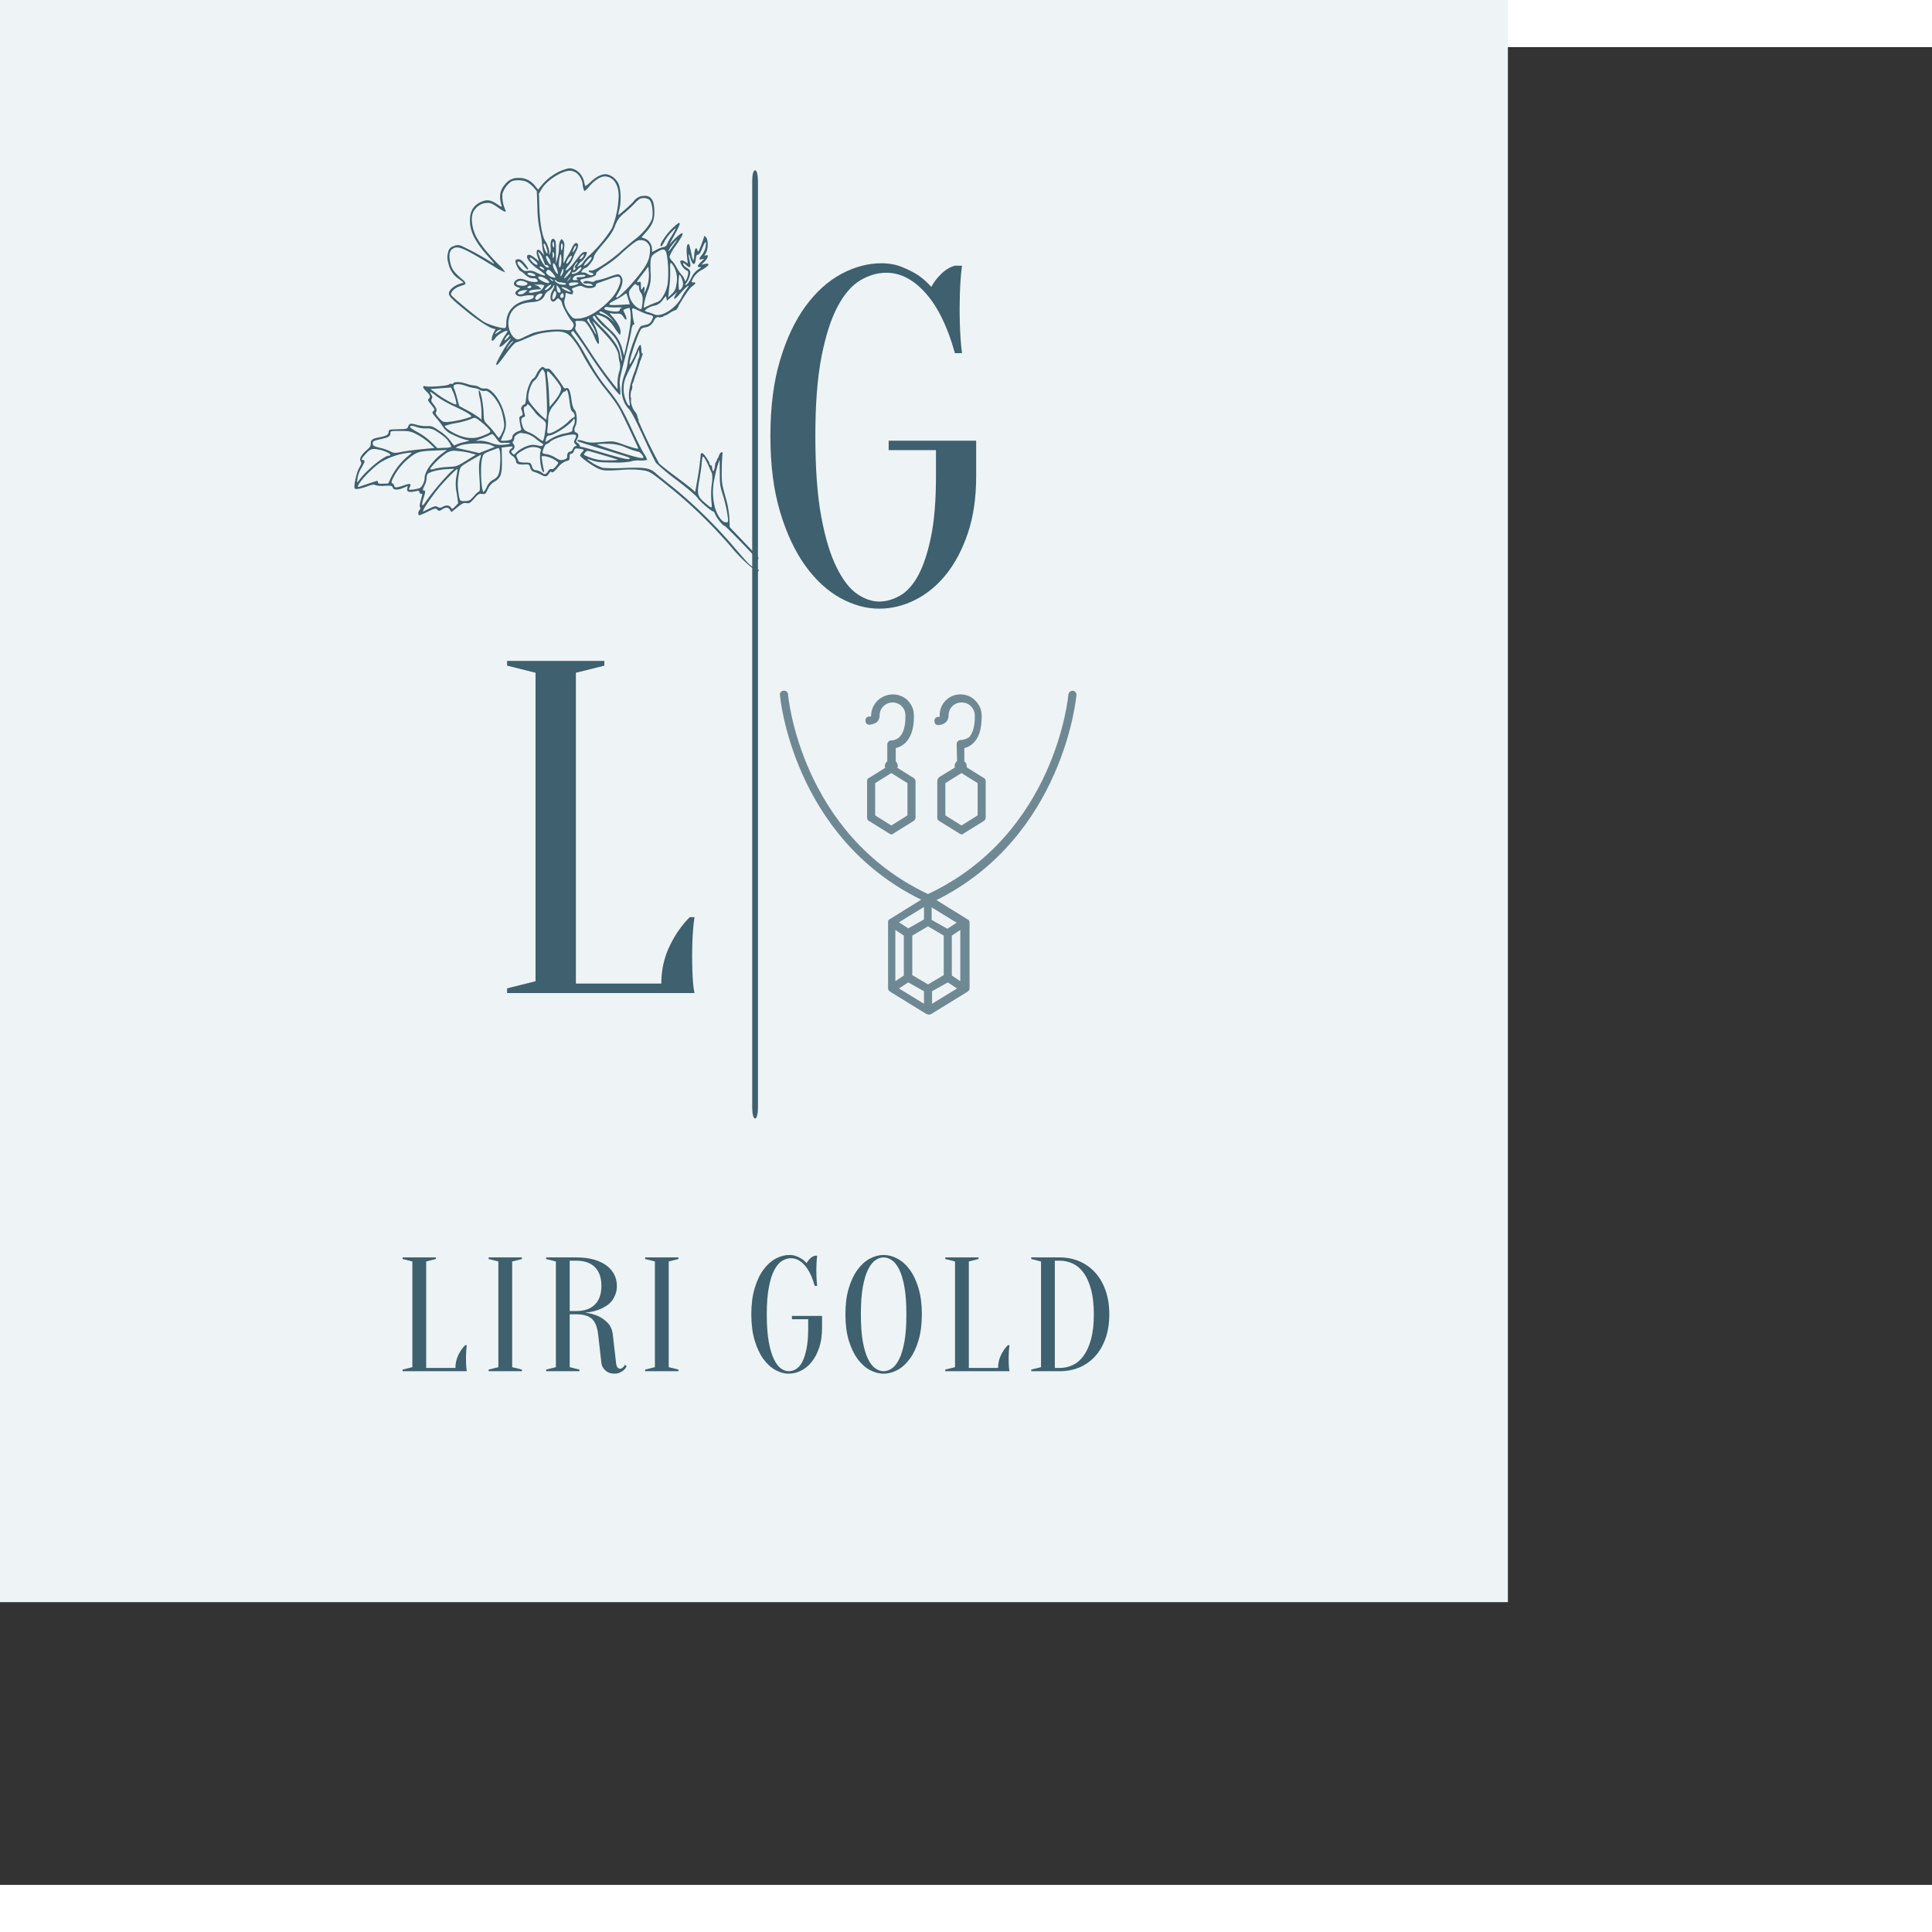 <svg xml:space="preserve" viewBox="90 80 410 390" height="500" width="500" version="1.1" xmlns:xlink="http://www.w3.org/1999/xlink" xmlns="http://www.w3.org/2000/svg">
  <rect x="90" y="80" width="410" height="390" fill="#333333" stroke="none"/>
  <desc>Created with Fabric.js 3.6.3</desc>
  <defs>
  </defs>
  <rect fill="#EEF3F5" height="100%" width="100%" y="0" x="0"></rect>
  <g style="" transform="matrix(1 0 0 1 250.25 350.154)">
    <path d="M-69.81-12.45L-69.81 10.15L-63.60 10.15Q-63.60 8.70-63.01 7.46Q-62.43 6.21-61.53 5.32L-61.53 5.32L-61.19 5.32Q-61.25 5.77-61.29 6.25L-61.29 6.25Q-61.32 6.66-61.34 7.15Q-61.36 7.63-61.36 8.08L-61.36 8.08Q-61.36 8.73-61.34 9.23Q-61.32 9.73-61.29 10.11L-61.29 10.11Q-61.25 10.53-61.19 10.84L-61.19 10.84L-74.81 10.84L-74.81 10.49L-72.74 9.98L-72.74-12.45L-74.81-12.97L-74.81-13.31L-67.74-13.31L-67.74-12.97L-69.81-12.45Z" opacity="1" fill="#3E606F"></path>
    <path d="M-51.56-12.45L-51.56 9.98L-49.49 10.49L-49.49 10.84L-56.56 10.84L-56.56 10.49L-54.49 9.98L-54.49-12.45L-56.56-12.97L-56.56-13.31L-49.49-13.31L-49.49-12.97L-51.56-12.45Z" opacity="1" fill="#3E606F"></path>
    <path d="M-44.35-13.31L-37.97-13.31Q-35.76-13.31-34.14-12.83Q-32.52-12.35-31.45-11.52Q-30.38-10.69-29.86-9.60Q-29.34-8.52-29.34-7.27L-29.34-7.27Q-29.34-6.27-29.64-5.50Q-29.93-4.72-30.39-4.12Q-30.86-3.51-31.48-3.10Q-32.10-2.69-32.72-2.41L-32.72-2.41Q-34.21-1.75-36.07-1.58L-36.07-1.58Q-34.55-1.41-33.31-0.86L-33.31-0.86Q-32.24-0.37-31.31 0.56Q-30.38 1.49-30.20 3.08L-30.20 3.08L-29.51 9.11Q-29.45 9.77-29.20 10.04Q-28.96 10.32-28.65 10.32L-28.65 10.32Q-28.48 10.32-28.29 10.20Q-28.10 10.08-27.93 9.91L-27.93 9.91Q-27.76 9.73-27.62 9.46L-27.62 9.46L-27.27 9.80Q-27.48 10.25-27.86 10.60L-27.86 10.60Q-28.17 10.87-28.67 11.11Q-29.17 11.36-29.86 11.36L-29.86 11.36Q-31.03 11.36-31.77 10.68Q-32.52 10.01-32.62 9.11L-32.62 9.11L-33.31 3.08Q-33.45 1.90-33.76 1.09Q-34.07 0.28-34.60-0.24Q-35.14-0.75-35.97-1.00Q-36.79-1.24-37.97-1.24L-37.97-1.24L-39.35-1.24L-39.35 9.98L-37.28 10.49L-37.28 10.84L-44.35 10.84L-44.35 10.49L-42.28 9.98L-42.28-12.45L-44.35-12.97L-44.35-13.31ZM-32.62-7.27L-32.62-7.27Q-32.62-9.86-34.00-11.24Q-35.38-12.62-37.97-12.62L-37.97-12.62L-39.35-12.62L-39.35-1.93L-37.97-1.93Q-35.38-1.93-34.00-3.31Q-32.62-4.69-32.62-7.27Z" opacity="1" fill="#3E606F"></path>
    <path d="M-18.34-12.45L-18.34 9.98L-16.27 10.49L-16.27 10.84L-23.34 10.84L-23.34 10.49L-21.27 9.98L-21.27-12.45L-23.34-12.97L-23.34-13.31L-16.27-13.31L-16.27-12.97L-18.34-12.45Z" opacity="1" fill="#3E606F"></path>
    <path d="" opacity="1" fill="#3E606F"></path>
    <path d="M11.26 1.70L11.26-0.20L7.81-0.20L7.81-0.89L14.20-0.89L14.20 1.70Q14.20 4.04 13.59 5.84Q12.99 7.63 12.01 8.85Q11.02 10.08 9.75 10.72Q8.47 11.36 7.12 11.36L7.12 11.36Q5.71 11.36 4.30 10.58Q2.88 9.80 1.74 8.23Q0.60 6.66-0.10 4.30Q-0.81 1.94-0.81-1.24L-0.81-1.24Q-0.81-4.41-0.10-6.77Q0.60-9.14 1.76-10.71Q2.92-12.28 4.36-13.05Q5.81-13.83 7.30-13.83L7.30-13.83Q8.12-13.83 8.80-13.55Q9.47-13.28 9.95-12.97L9.95-12.97Q10.51-12.59 10.92-12.10L10.92-12.10Q11.20-12.62 11.66-13.07Q12.13-13.52 12.64-13.66L12.64-13.66L13.16-13.66Q13.09-13.14 13.06-12.62L13.06-12.62Q13.02-12.14 13.01-11.60Q12.99-11.07 12.99-10.55L12.99-10.55Q12.99-9.97 13.01-9.40Q13.02-8.83 13.06-8.34L13.06-8.34Q13.09-7.79 13.16-7.27L13.16-7.27L12.64-7.27Q11.85-10.14 10.52-11.64Q9.19-13.14 7.64-13.14L7.64-13.14Q6.68-13.14 5.74-12.59Q4.81-12.04 4.09-10.67Q3.36-9.31 2.92-7.02Q2.47-4.72 2.47-1.24L2.47-1.24Q2.47 2.32 2.90 4.65Q3.33 6.97 4.02 8.35Q4.71 9.73 5.52 10.29Q6.33 10.84 7.12 10.84L7.12 10.84Q7.88 10.84 8.64 10.41Q9.40 9.98 9.97 8.92Q10.54 7.87 10.90 6.11Q11.26 4.35 11.26 1.70L11.26 1.70Z" opacity="1" fill="#3E606F"></path>
    <path d="M35.38-1.24L35.38-1.24Q35.38 1.94 34.67 4.30Q33.97 6.66 32.81 8.23Q31.65 9.80 30.20 10.58Q28.76 11.36 27.27 11.36L27.27 11.36Q25.79 11.36 24.34 10.58Q22.89 9.80 21.74 8.23Q20.58 6.66 19.87 4.30Q19.16 1.94 19.16-1.24L19.16-1.24Q19.16-4.41 19.87-6.77Q20.58-9.14 21.74-10.71Q22.89-12.28 24.34-13.05Q25.79-13.83 27.27-13.83L27.27-13.83Q28.76-13.83 30.20-13.05Q31.65-12.28 32.81-10.71Q33.97-9.14 34.67-6.77Q35.38-4.41 35.38-1.24ZM32.10-1.24L32.10-1.24Q32.10-4.79 31.67-7.12Q31.24-9.45 30.53-10.83Q29.83-12.21 28.96-12.76Q28.10-13.31 27.27-13.31L27.27-13.31Q26.44-13.31 25.58-12.76Q24.72-12.21 24.01-10.83Q23.30-9.45 22.87-7.12Q22.44-4.79 22.44-1.24L22.44-1.24Q22.44 2.32 22.87 4.65Q23.30 6.97 24.01 8.35Q24.72 9.73 25.58 10.29Q26.44 10.84 27.27 10.84L27.27 10.84Q28.10 10.84 28.96 10.29Q29.83 9.73 30.53 8.35Q31.24 6.97 31.67 4.65Q32.10 2.32 32.10-1.24Z" opacity="1" fill="#3E606F"></path>
    <path d="M45.35-12.45L45.35 10.15L51.56 10.15Q51.56 8.70 52.15 7.46Q52.73 6.21 53.63 5.32L53.63 5.32L53.98 5.32Q53.91 5.77 53.87 6.25L53.87 6.25Q53.84 6.66 53.82 7.15Q53.80 7.63 53.80 8.08L53.80 8.08Q53.80 8.73 53.82 9.23Q53.84 9.73 53.87 10.11L53.87 10.11Q53.91 10.53 53.98 10.84L53.98 10.84L40.35 10.84L40.35 10.49L42.42 9.98L42.42-12.45L40.35-12.97L40.35-13.31L47.42-13.31L47.42-12.97L45.35-12.45Z" opacity="1" fill="#3E606F"></path>
    <path d="M58.60-13.31L64.64-13.31Q66.91-13.31 68.83-12.48Q70.74-11.66 72.16-10.10Q73.57-8.55 74.36-6.31Q75.16-4.07 75.16-1.24L75.16-1.24Q75.16 1.63 74.36 3.87Q73.57 6.11 72.16 7.66Q70.74 9.22 68.83 10.03Q66.91 10.84 64.64 10.84L64.64 10.84L58.60 10.84L58.60 10.49L60.67 9.98L60.67-12.45L58.60-12.97L58.60-13.31ZM64.64-12.62L63.60-12.62L63.60 10.15L64.64 10.15Q66.12 10.15 67.45 9.51Q68.78 8.87 69.76 7.49Q70.74 6.11 71.31 3.96Q71.88 1.80 71.88-1.24L71.88-1.24Q71.88-4.27 71.31-6.43Q70.74-8.59 69.76-9.97Q68.78-11.35 67.45-11.98Q66.12-12.62 64.64-12.62L64.64-12.62Z" opacity="1" fill="#3E606F"></path>
  </g>
  <g style="" transform="matrix(1 0 0 1 189.841 249.111)">
    <path d="M22.37-36.34L22.37 29.62L40.50 29.62Q40.50 25.39 42.21 21.77Q43.92 18.14 46.54 15.52L46.54 15.52L47.54 15.52Q47.34 16.83 47.24 18.24L47.24 18.24Q47.14 19.45 47.09 20.86Q47.04 22.27 47.04 23.58L47.04 23.58Q47.04 25.49 47.09 26.95Q47.14 28.41 47.24 29.52L47.24 29.52Q47.34 30.73 47.54 31.63L47.54 31.63L7.77 31.63L7.77 30.63L13.81 29.12L13.81-36.34L7.77-37.85L7.77-38.86L28.41-38.86L28.41-37.85L22.37-36.34Z" opacity="1" fill="#3E606F"></path>
  </g>
  <g transform="matrix(-0.668 0 0 -0.746 208.155 148.525)">
    <path stroke-linecap="round" d="M 129.088 26.606 c -0.252 -0.375 -1.8 -0.137 -4.2 0.645 c -1.345 0.437 -1.942 0.51 -2.351 0.289 a 9.575 9.575 0 0 0 -2.951 -0.2 c -2.141 0.087 -2.422 0.033 -2.583 -0.5 c -0.227 -0.75 -1.7 -0.765 -3.527 -0.035 l -1.227 0.49 l 0.154 -0.731 c 0.2 -0.925 -0.58 -1.178 -2.478 -0.808 c -1.151 0.225 -1.384 0.187 -1.4 -0.223 a 0.493 0.493 0 0 0 -0.483 -0.473 c -0.554 0.023 -0.557 0.139 0.062 -1.858 c 0.327 -1.057 0.407 -1.792 0.216 -2 s -0.136 -0.471 0.144 -0.722 c 0.5 -0.451 0.563 -1.553 0.082 -1.534 A 22.419 22.419 0 0 0 105.829 20 c -2.25 0.978 -2.428 1.012 -2.978 0.557 c -0.53 -0.438 -0.67 -0.435 -1.492 0.037 c -1.246 0.716 -1.986 0.69 -2.548 -0.09 l -0.468 -0.647 l -1.858 1.351 c -1.577 1.147 -2.015 1.33 -2.893 1.206 c -0.925 -0.131 -1.189 0.008 -2.47 1.3 s -1.547 1.436 -2.5 1.319 c -1 -0.122 -1.11 -0.041 -1.83 1.322 a 4.753 4.753 0 0 1 -2.158 2.182 c -2.009 1.055 -2.42 2.18 -2.322 6.351 l 0.079 3.33 l -1.674 0.188 c -1.962 0.22 -2.2 0.123 -1.3 -0.535 c 0.929 -0.68 0.822 -1.157 -0.461 -2.057 a 2.319 2.319 0 0 1 -1.133 -1.468 c -0.032 -0.79 -0.708 -1.015 -2.792 -0.93 c -1.3 0.054 -1.41 -0.005 -1.72 -0.93 a 1.549 1.549 0 0 0 -1.252 -1.2 a 12.924 12.924 0 0 1 -2.074 -0.75 c -1.508 -0.707 -1.933 -0.665 -2.593 0.259 c -0.405 0.568 -0.648 0.687 -0.9 0.443 s -0.765 0.095 -1.905 1.266 a 5.953 5.953 0 0 1 -2.679 1.849 c -1.006 0.224 -1.117 0.343 -1.083 1.161 c 0.027 0.666 -0.116 0.918 -0.528 0.935 a 1.24 1.24 0 0 0 -0.88 0.818 c -0.287 0.725 -0.431 0.781 -1.626 0.632 c -1.661 -0.207 -1.751 -0.3 -0.941 -1.025 a 1.756 1.756 0 0 0 0.631 -0.89 c -0.022 -0.524 -4.16 -3.185 -5.926 -3.81 c -1.557 -0.552 -2.154 -0.581 -6.87 -0.335 a 34.98 34.98 0 0 1 -7.354 -0.106 c -2.128 -0.364 -2.369 -0.5 -8.583 -5 A 142.98 142.98 0 0 1 9.605 10.061 C 5.589 5.753 1.984 3.254 0.946 2.888 A 4.947 4.947 0 0 1 0.6 3.426 c 0.617 -0.072 2.3 0.739 3.925 2.32 c 1.134 1.107 3.283 3.316 4.8 4.935 A 147.525 147.525 0 0 0 27.59 26.656 c 2.687 1.9 5.3 3.791 5.826 4.232 c 1.816 1.511 3.406 1.756 9.949 1.53 a 59.677 59.677 0 0 1 6.843 0.016 A 16.61 16.61 0 0 1 54.7 34.542 c 0.765 0.57 0.748 0.57 -1.073 0 c -1.465 -0.456 -2.893 -0.576 -6.865 -0.575 a 27.9 27.9 0 0 0 -5.381 0.293 a 8.333 8.333 0 0 1 -2.728 0.285 a 11.348 11.348 0 0 0 -2.487 0.145 a 5.974 5.974 0 0 0 1.015 1.785 c 0.626 0.9 2.262 3.822 3.634 6.491 c 3.224 6.276 4.493 8.191 7.951 12 c 2.633 2.9 4.02 4.822 7.81 10.843 a 32.74 32.74 0 0 0 2.7 3.659 c 1.038 1.146 1.208 1.48 0.867 1.7 c -0.226 0.148 -0.507 0.187 -0.6 0.082 c -0.928 -1.011 -3.388 -4.152 -4.641 -5.927 c -3.224 -4.565 -9.537 -12.135 -10.1 -12.112 c -0.145 0.006 -0.146 0.933 0 2.087 c 0.247 1.98 0.177 2.356 -1.483 8.048 c -0.959 3.287 -1.883 6.837 -2.055 7.9 c -0.2 1.255 -0.464 1.933 -0.747 1.945 s -0.35 0.188 -0.181 0.529 a 11.867 11.867 0 0 1 0.474 2.416 c 0.248 2.132 0.52 2.056 -2.636 0.743 a 17.335 17.335 0 0 0 -2.7 -0.891 c -1.315 -0.237 -1.405 -0.423 -0.765 -1.574 a 2.189 2.189 0 0 1 1.694 -1.229 c 0.632 -0.138 1.394 -0.327 1.693 -0.421 c 0.925 -0.291 3.994 -7.7 4.227 -10.2 a 13.528 13.528 0 0 1 0.981 -3.4 c 1.648 -3.749 1.136 -7.753 -1.269 -9.917 c -0.769 -0.692 -2.094 -2.948 -4.565 -7.776 c -1.919 -3.748 -3.77 -7.173 -4.124 -7.63 a 64.416 64.416 0 0 0 -6.548 -4.864 c -3.609 -2.466 -6.221 -4.474 -6.718 -5.162 c -0.731 -1.014 -4.362 -3.794 -4.925 -3.771 c -0.129 0.006 -0.429 -0.417 -0.68 -0.958 c -0.5 -1.081 -2.432 -3.177 -2.909 -3.157 c -0.28 0.011 -7.775 -6.9 -10.574 -9.668 c -0.07 0.18 -0.146 0.359 -0.231 0.537 C 1.711 7.8 3.079 9.149 4.64 10.612 l 5.305 4.973 l 0.1 2.4 a 24.474 24.474 0 0 0 1.287 6.3 c 1.136 3.722 1.186 4.056 1.135 7.564 a 42.64 42.64 0 0 1 -0.211 4.372 c -0.241 1.071 0.685 0.813 1.1 -0.306 c 0.2 -0.53 0.412 -0.881 0.5 -0.8 l 0 0.007 a 3.552 3.552 0 0 1 0.618 -1.277 c 0.009 -0.012 0.023 -0.015 0.033 -0.026 l 0.01 -0.014 c 0 -0.038 0 -0.074 0 -0.111 a 0.743 0.743 0 0 1 0.09 -0.364 a 4.082 4.082 0 0 1 0.143 -1.006 c 0.364 -1.294 0.7 -0.958 0.87 0.682 a 0.674 0.674 0 0 1 0.165 0.089 a 0.586 0.586 0 0 1 0.506 0.382 c 0.108 0.243 0.2 0.489 0.277 0.736 l 0.721 1.037 c 0.53 0.761 1.174 1.387 1.419 1.377 c 0.261 -0.01 0.446 -0.115 0.443 -0.25 a 69.926 69.926 0 0 1 1.113 -7.5 l 0.646 -3.3 l 0.989 0.8 c 0.545 0.441 2.956 2.106 5.37 3.709 s 4.7 3.221 5.085 3.6 A 134.9 134.9 0 0 1 39.019 45.97 c 0 0.064 -0.114 0.005 -0.292 -0.135 a 4.02 4.02 0 0 1 0.515 1.108 a 3.762 3.762 0 0 1 0.171 0.678 c 0.165 0.224 0.325 0.451 0.478 0.675 a 3.736 3.736 0 0 1 1.052 1.65 a 3.531 3.531 0 0 1 0.309 2.262 c 0.22 0.25 0.229 0.745 0.108 1.581 a 1.675 1.675 0 0 1 -0.347 0.922 q -0.076 0.493 -0.18 0.979 c 0.258 0.057 0.09 0.593 -0.331 1.3 a 20.864 20.864 0 0 1 -0.935 2.517 l 0.033 -0.024 l -0.445 1.178 c -0.244 0.648 -0.566 1.561 -0.714 2.03 a 1.907 1.907 0 0 1 -0.3 0.581 c -0.173 0.53 -0.373 1.053 -0.58 1.572 c 0.03 0.055 0.062 0.11 0.088 0.166 c 0.2 -0.194 0.329 0.161 0.367 1.09 c 0.031 0.753 0.2 1.384 0.361 1.377 a 4.178 4.178 0 0 0 1.043 -1.637 c 0.9 -1.979 2.129 -4.033 2.313 -3.864 c 0.458 0.423 -2.812 9.245 -3.709 10 a 2.286 2.286 0 0 1 -1.171 0.431 a 3.393 3.393 0 0 0 -2.784 1.853 c -0.412 0.742 -0.8 1.048 -1.344 1.07 c -0.34 0.014 -0.516 0.007 -0.482 -0.157 a 3.326 3.326 0 0 1 -1.132 0.214 a 0.171 0.171 0 0 0 -0.019 0.053 c 0 0.128 -0.178 0.254 -0.381 0.262 a 5.556 5.556 0 0 0 -1.551 0.706 a 9.137 9.137 0 0 1 -2.256 1 q -0.387 0.471 -0.751 0.958 l 0.159 0.013 l -0.994 1.461 c -1.885 2.774 -2.72 3.782 -3.61 4.357 c -1.017 0.658 -1.114 1.055 -0.248 1.02 c 0.758 -0.031 0.758 0.056 -0.009 1.363 a 6.587 6.587 0 0 1 -2.83 2.256 c -2.242 1.188 -2.6 1.979 -0.718 1.592 l 1.007 -0.208 l -1.033 0.978 c -1.117 1.057 -1.332 1.985 -0.394 1.7 c 0.6 -0.182 0.6 -0.182 0.036 0.653 c -0.766 1.133 -0.784 3.815 -0.029 4.5 c 0.515 0.468 0.55 0.464 0.692 -0.093 c 0.084 -0.325 0.509 -1.412 0.959 -2.445 c 0.7 -1.624 0.837 -1.773 1.04 -1.174 c 0.382 1.125 0.893 0.544 1.032 -1.173 a 7.444 7.444 0 0 1 0.268 -1.75 a 4.635 4.635 0 0 1 0.59 1.745 c 0.635 2.67 0.738 2.955 1.051 2.943 c 0.472 -0.02 0.634 -1.5 0.388 -3.553 l -0.236 -1.962 l 0.743 0.447 c 0.892 0.536 1.67 0.553 1.644 0.035 a 4.209 4.209 0 0 0 -1.946 -2.457 c -0.566 -0.159 -0.652 -0.336 -0.533 -1.094 c 0.179 -1.138 0.995 -2.508 1.027 -1.724 a 4.048 4.048 0 0 0 1.066 1.624 a 13.273 13.273 0 0 1 1.655 2.193 a 7.816 7.816 0 0 0 1.362 1.742 a 2.188 2.188 0 0 1 0.773 1.186 a 11.393 11.393 0 0 1 -1.867 2.99 c -2.189 2.844 -2.547 3.456 -2.152 3.674 c 0.3 0.164 3.021 -2.028 3.971 -3.2 c 0.283 -0.349 -0.328 0.738 -1.368 2.433 c -2.573 4.193 -2.446 4.68 0.555 2.121 c 1.709 -1.458 3.747 -4.082 3.718 -4.789 c -0.027 -0.665 -0.484 -0.27 -1.264 1.1 a 13.669 13.669 0 0 1 -2.3 2.732 c -1.4 1.254 -1.479 1.29 -0.983 0.432 c 0.3 -0.524 0.892 -1.429 1.337 -2.055 a 12.5 12.5 0 0 0 1.112 -1.872 a 1.314 1.314 0 0 1 1.14 -0.844 a 9.448 9.448 0 0 0 2.231 -0.758 l 1.408 -0.667 l 0.041 1.014 A 3.31 3.31 0 0 0 36.986 97.7 l 1 0.324 L 36.4 99.643 c -2.006 2.048 -2.614 3.51 -2.519 6.058 c 0.124 3.328 1.346 4.514 4.148 4.025 a 4.205 4.205 0 0 0 2.434 -1.46 c 1.085 -1.128 4.906 -4.118 4.917 -3.847 c 0 0.063 -0.194 0.878 -0.43 1.786 c -0.578 2.227 -0.419 5.637 0.33 7.061 a 5.347 5.347 0 0 0 3.731 2.688 c 1.455 0.179 3.394 -0.661 5.27 -2.285 c 0.784 -0.678 1.491 -1.133 1.568 -1.009 a 7.374 7.374 0 0 1 0.379 1.289 a 5.225 5.225 0 0 0 3.31 3.5 c 1.347 0.315 1.347 0.315 3.267 -0.237 a 16.677 16.677 0 0 0 6.672 -4.148 l 1.331 -1.475 l 1.068 1.174 a 6.54 6.54 0 0 0 5.186 2.152 a 5.238 5.238 0 0 0 4.357 -1.924 c 1.578 -1.675 1.86 -3.361 1 -5.993 c -0.132 -0.408 0.13 -0.332 1.26 0.364 c 1.934 1.192 3.095 1.439 4.592 0.976 c 2.994 -0.924 4.321 -2.8 4.194 -5.925 c -0.124 -3.031 -1.827 -5.9 -5.917 -9.964 c -1.877 -1.866 -2.114 -2.195 -1.228 -1.708 a 91.089 91.089 0 0 0 10.029 4.919 a 3.327 3.327 0 0 0 2.428 -0.191 A 2.134 2.134 0 0 0 99.417 93.7 a 4.251 4.251 0 0 0 -0.053 -2.882 a 6.929 6.929 0 0 0 -3.3 -4.587 l -1.609 -1.069 l 1.317 -0.387 c 1.576 -0.463 3.114 -1.575 3.337 -2.413 c 0.252 -0.945 -0.428 -1.609 -5.3 -5.175 c -4.065 -2.976 -8.06 -5.238 -9.171 -5.193 c -0.329 0.014 -0.3 -0.19 0.14 -0.846 c 0.731 -1.1 1.038 -2.565 0.533 -2.544 c -0.2 0.008 -0.648 0.4 -1.042 0.912 c -0.648 0.838 -3.323 2.187 -3.686 1.858 c -0.082 -0.073 0.123 -0.466 0.446 -0.856 A 15.339 15.339 0 0 0 83.11 67.1 c -0.02 -0.478 -0.76 -0.144 -1.908 0.861 c -1.847 1.618 -2.185 1.726 -1.035 0.332 c 1.263 -1.53 3.97 -5.852 3.951 -6.307 c -0.028 -0.7 -0.55 -0.21 -3.058 2.85 c -1.672 2.039 -2.855 3.212 -3.358 3.326 a 19.285 19.285 0 0 0 -2.116 0.7 c -4 1.574 -5.119 1.881 -7.971 2.177 c -4.417 0.458 -5.878 0.119 -7.668 -1.78 a 24.89 24.89 0 0 1 -2.486 -3.232 A 76.066 76.066 0 0 0 50.442 55.94 c -3.459 -3.8 -4.921 -5.657 -6.087 -7.724 C 43 45.807 39.021 38.205 39.012 38 c -0.011 -0.277 1.716 0.121 4.771 1.1 s 3.128 0.984 6.827 0.69 c 3.179 -0.253 4.02 -0.217 5.591 0.239 c 1.613 0.469 2.524 0.456 2 -0.028 c -0.1 -0.091 -3.215 -0.984 -6.909 -1.979 s -7.469 -2.043 -8.372 -2.325 c -1.468 -0.458 -1.563 -0.536 -0.885 -0.732 c 0.511 -0.148 3 0.379 7.633 1.616 c 3.781 1.01 7.108 1.833 7.395 1.829 s 0.529 0.16 0.537 0.369 s 0.3 0.538 0.654 0.742 c 0.583 0.334 0.6 0.425 0.2 1.05 c -0.6 0.923 -0.505 1.684 0.229 1.884 c 0.717 0.2 0.8 0.858 0.229 1.953 c -0.626 1.215 -0.433 3.851 0.335 4.568 c 0.454 0.423 0.729 1.245 1.006 3 c 0.413 2.621 0.856 3.434 1.7 3.123 c 0.376 -0.138 0.677 0.027 0.979 0.536 A 35.971 35.971 0 0 0 65.28 58.61 c 1.487 1.737 2.051 2.2 2.5 2.058 a 1.34 1.34 0 0 1 1.1 0.245 c 0.451 0.379 0.594 0.358 1.239 -0.181 a 6.285 6.285 0 0 0 1.264 -1.7 a 2.775 2.775 0 0 1 1.05 -1.252 c 0.642 -0.2 1.857 -2.81 2.05 -4.413 c 0.31 -2.564 0.4 -2.886 0.812 -2.9 s 1.11 -1.062 0.884 -1.312 a 4.745 4.745 0 0 1 -0.337 -0.914 c -0.194 -0.659 -0.121 -0.843 0.407 -1.031 c 0.564 -0.2 0.615 -0.4 0.411 -1.64 a 11.731 11.731 0 0 0 -0.44 -1.9 c -0.15 -0.351 0.021 -0.551 0.623 -0.724 c 1.261 -0.365 2.187 -1.109 2.162 -1.738 a 0.868 0.868 0 0 1 0.663 -0.8 c 0.83 -0.261 2.943 -0.358 2.952 -0.135 a 15.64 15.64 0 0 1 -0.839 1.8 c -1.05 2.063 -1.015 3.608 0.152 6.836 c 1.24 3.429 4.16 6.478 5.84 6.1 a 2.9 2.9 0 0 1 1.682 0.364 a 4.248 4.248 0 0 0 1.732 0.509 a 11.01 11.01 0 0 1 2.47 0.505 c 1.85 0.567 3.825 0.62 4.121 0.11 a 0.587 0.587 0 0 1 0.675 -0.158 a 0.572 0.572 0 0 0 0.667 -0.158 c 0.216 -0.389 6.469 -0.83 7.5 -0.529 c 0.986 0.289 0.91 -0.423 -0.141 -1.32 c -1.292 -1.1 -1.572 -1.72 -0.988 -2.179 c 0.461 -0.363 0.405 -0.51 -0.624 -1.657 c -1.306 -1.454 -1.319 -1.491 -0.713 -1.966 c 0.414 -0.323 0.288 -0.568 -0.93 -1.823 A 25.4 25.4 0 0 1 101 44.076 a 6.512 6.512 0 0 0 -3.106 -2.222 A 22.819 22.819 0 0 0 94.069 40.5 l -1.535 -0.314 l 2.026 -0.46 a 12.935 12.935 0 0 0 2.519 -0.77 c 0.4 -0.249 0.691 -0.043 1.493 1.055 a 12.637 12.637 0 0 0 3.452 2.875 c 2.2 1.353 2.617 1.5 4.044 1.429 a 12.371 12.371 0 0 1 3.116 0.324 c 2.052 0.543 2.533 0.479 2.885 -0.381 c 0.3 -0.736 0.431 -0.769 3.241 -0.828 c 2.839 -0.06 2.927 -0.082 2.99 -0.76 c 0.076 -0.83 0.7 -1.15 3 -1.54 c 2.16 -0.365 2.724 -0.737 2.682 -1.765 c -0.026 -0.643 0.275 -1.078 1.287 -1.856 c 1.743 -1.341 2.422 -2.476 1.918 -3.2 c -0.327 -0.472 -0.251 -0.772 0.461 -1.845 C 128.5 31.181 129.482 27.19 129.088 26.606 Z M 14.74 29.6 a 29.616 29.616 0 0 1 -1.548 5.137 c -0.048 0 -0.088 -1.62 -0.09 -3.62 c 0 -3.1 -0.109 -3.925 -0.738 -5.711 a 36.647 36.647 0 0 1 -1.887 -7.461 c -0.039 -0.955 0.025 -1.037 0.771 -0.982 c 1.2 0.088 2.528 1.718 3.369 4.119 A 15.9 15.9 0 0 1 14.74 29.6 Z m 4.9 -0.838 c -0.343 1.725 -0.686 3.82 -0.763 4.67 c -0.213 2.357 -0.311 2.562 -0.885 1.863 a 16.22 16.22 0 0 1 -1.3 -2.238 c -0.453 -0.909 -0.947 -1.863 -1.1 -2.129 a 8.606 8.606 0 0 1 0.072 -3.192 a 20.9 20.9 0 0 0 0.1 -4.759 c -0.278 -2.279 -0.3 -2.273 2.03 -0.5 C 20.189 24.293 20.393 24.986 19.642 28.757 Z M 41.384 61.065 a 37.864 37.864 0 0 0 -2.194 3.989 L 38.8 66.1 l -0.144 -1.023 a 2.128 2.128 0 0 1 0.162 -1.369 a 1.371 1.371 0 0 0 0.3 -0.81 a 23.6 23.6 0 0 1 1.214 -3.47 c 1.469 -3.627 1.865 -5.7 1.5 -7.861 c -0.212 -1.267 -0.187 -1.592 0.111 -1.425 c 0.711 0.4 1.624 2.659 1.694 4.193 C 43.744 56.65 43.331 57.883 41.384 61.065 Z m 3.732 -1.4 a 12.476 12.476 0 0 0 0.488 -3.325 l -0.05 -1.564 l 1.495 1.65 A 122.754 122.754 0 0 1 54.7 66.059 c 1.423 1.942 3.033 4.073 3.559 4.711 c 0.74 0.9 0.9 1.292 0.694 1.725 a 1.764 1.764 0 0 0 -0.054 1.177 c 0.2 0.569 0.1 0.612 -1.382 0.578 c -1.555 -0.035 -1.628 -0.079 -2.822 -1.653 A 16.682 16.682 0 0 1 52.9 69.625 a 6.948 6.948 0 0 0 -1.029 -1.8 c -0.858 -0.816 -0.2 3.052 0.838 4.894 l 0.89 1.587 L 50.273 71.2 c -3.357 -3.139 -4.941 -5.359 -5.025 -7.043 a 8.366 8.366 0 0 0 -0.353 -1.739 A 4.187 4.187 0 0 1 45.116 59.666 Z m 25.409 23 c 0.326 -0.046 1.195 -0.2 1.886 -0.325 c 0.776 -0.146 1.285 -0.116 1.293 0.078 c 0.018 0.451 -0.783 0.7 -2.491 0.768 c -1.534 0.063 -1.534 0.063 -0.888 0.616 a 3.3 3.3 0 0 0 1.52 0.663 c 0.481 0.06 0.019 0.112 -1.024 0.114 a 4.828 4.828 0 0 1 -1.918 -0.2 C 68.858 83.9 69.948 82.744 70.525 82.664 Z m -1.027 -1 a 3.362 3.362 0 0 1 0.887 -0.993 c 0.59 -0.481 0.88 -0.555 1.163 -0.294 s 0.251 0.5 -0.151 0.977 C 70.819 82.042 69.318 82.286 69.5 81.661 Z M 75.09 82.99 l -0.9 0.044 l 0.7 -0.629 c 0.727 -0.655 1.985 -0.852 2.312 -0.363 C 77.454 82.415 76.305 82.931 75.09 82.99 Z m 1.62 1.331 c 1.542 0.226 1.351 1.125 -0.292 1.369 a 4.714 4.714 0 0 1 -1.344 -0.254 C 73.238 84.875 74.522 84 76.71 84.321 Z m -2.68 -0.3 c -0.508 0.342 -0.791 0.348 -1.011 0.023 s 0.437 -0.605 0.995 -0.423 C 74.367 83.731 74.369 83.788 74.03 84.016 Z M 70.752 86.48 c 0.243 0.646 -1.241 0.451 -2.491 -0.327 c -0.833 -0.518 -1.1 -0.838 -0.884 -1.068 C 67.734 84.7 70.514 85.852 70.752 86.48 Z m -0.082 6.788 c 0.22 0.628 0.187 0.688 -0.218 0.385 a 4.8 4.8 0 0 1 -1 -1.481 c -0.292 -0.626 -0.611 -1.364 -0.72 -1.666 c -0.1 -0.286 -0.323 -0.463 -0.465 -0.373 s -0.455 -0.039 -0.678 -0.291 c -0.363 -0.408 -0.323 -0.452 0.346 -0.383 C 68.671 89.535 70.019 91.41 70.67 93.268 Z m -0.928 -4.215 c 0.325 0.157 0.6 0.416 0.6 0.575 c 0.014 0.356 -1.062 -0.073 -1.386 -0.552 C 68.7 88.691 68.973 88.683 69.742 89.053 Z m -1.881 4.416 c 0.222 -0.246 1.168 1.547 1.2 2.271 c 0.04 0.991 -0.531 0.456 -0.95 -0.889 A 3.279 3.279 0 0 1 67.861 93.469 Z m -0.625 -1.627 a 2.832 2.832 0 0 1 -0.438 -1.417 c 0.059 -0.378 0.265 -0.243 0.789 0.519 a 4.724 4.724 0 0 1 0.73 1.405 C 68.356 93.052 67.771 92.777 67.236 91.842 Z m 0.9 -8.082 c -1.174 1.048 -2.05 1.085 -0.955 0.039 a 2.9 2.9 0 0 1 1.316 -0.793 C 68.871 82.991 68.778 83.185 68.134 83.76 Z m -1.36 2.172 c 0.509 0.483 0.5 0.494 -0.182 0.182 c -0.384 -0.177 -0.638 -0.418 -0.542 -0.514 S 66.48 85.654 66.774 85.932 Z m -0.214 0.806 a 3.517 3.517 0 0 1 1.082 0.594 c 0.658 0.474 0.764 0.7 0.5 1.052 c -0.486 0.637 -0.82 0.556 -1.838 -0.446 s -1.239 -1.621 -0.485 -1.362 A 2.884 2.884 0 0 0 66.56 86.738 Z m -0.709 5.7 c 0.256 -0.585 0.3 -0.519 0.341 0.552 c 0.041 1.013 -0.007 1.124 -0.292 0.664 A 1.171 1.171 0 0 1 65.851 92.435 Z m -0.859 -3.052 a 4.338 4.338 0 0 1 -0.456 -1.692 c 0.155 -0.53 1.531 1.532 1.564 2.342 C 66.144 91.1 65.6 90.779 64.992 89.383 Z m 1.065 5.986 a 1.394 1.394 0 0 1 0.192 0.978 c -0.25 0.745 -0.47 0.513 -0.5 -0.53 C 65.721 94.977 65.767 94.912 66.057 95.369 Z m -0.969 -13.122 c -0.187 -0.6 0.442 -1.874 0.936 -1.894 c 0.39 -0.016 0.393 0.709 0.008 1.652 S 65.331 83.029 65.088 82.247 Z m 0.233 3.614 a 0.3 0.3 0 0 1 -0.33 -0.262 c -0.006 -0.152 -0.695 -0.338 -1.539 -0.415 s -1.532 -0.245 -1.537 -0.372 c -0.016 -0.394 1.609 -0.364 2.495 0.046 C 65.326 85.281 65.834 85.84 65.321 85.861 Z M 63.237 94.47 c 0.2 -0.349 0.283 -0.171 0.318 0.668 c 0.025 0.637 -0.088 1.149 -0.258 1.156 s -0.31 -0.292 -0.317 -0.668 A 2.668 2.668 0 0 1 63.237 94.47 Z m -0.474 -5.591 a 2.2 2.2 0 0 1 0.357 -1.3 c 0.671 -1.124 0.836 -0.7 0.256 0.656 C 63.036 89.028 62.847 89.227 62.763 88.879 Z m 0.654 2.887 c -0.069 -1.678 0.613 -3.15 0.794 -1.714 c 0.105 0.837 -0.327 3.174 -0.589 3.185 A 3.914 3.914 0 0 1 63.417 91.766 Z m -4.344 -2.359 q -0.367 -0.115 0.094 -0.54 c 0.392 -0.361 0.464 -0.338 0.485 0.154 c 0.022 0.55 -0.937 1.981 -1.339 2 c -0.114 0 0.09 -0.322 0.462 -0.744 C 59.2 89.793 59.308 89.481 59.073 89.407 Z m 0.539 -1.356 c -0.167 -0.1 -0.688 0.184 -1.191 0.647 c -0.978 0.9 -1.529 1.09 -1.322 0.456 a 2.73 2.73 0 0 1 0.982 -0.96 c 0.932 -0.6 2.291 -0.8 2.009 -0.293 A 0.351 0.351 0 0 1 59.612 88.051 Z m -1.358 -2.01 c -0.214 -0.076 0.051 -0.161 0.6 -0.191 s 0.985 0.047 0.986 0.177 a 1.286 1.286 0 0 1 -0.82 1.042 c -0.886 0.309 -3.039 0.382 -3.228 0.109 c -0.2 -0.291 0.719 -0.5 2.169 -0.486 C 58.687 86.7 58.882 86.264 58.254 86.041 Z M 59.51 85.2 c -0.839 0.034 -1.524 -0.055 -1.53 -0.2 c -0.012 -0.281 1.391 -0.723 2.433 -0.766 a 0.534 0.534 0 0 1 0.6 0.44 C 61.025 85.027 60.668 85.153 59.51 85.2 Z m 1.621 0.658 l 0.657 -0.606 l -0.555 0.718 c -0.508 0.659 -0.744 0.85 -0.753 0.611 A 3.111 3.111 0 0 1 61.131 85.858 Z m -0.6 2.344 c 0.285 -0.591 2.043 -2.151 2.056 -1.823 a 6.406 6.406 0 0 1 -0.882 1.282 C 60.72 88.89 60.053 89.2 60.532 88.2 Z m 3.778 -4.387 a 2.505 2.505 0 0 1 -0.656 -1.133 c -0.023 -0.566 0.782 -0.554 1.029 0.016 a 3.827 3.827 0 0 1 0.237 1.15 C 64.947 84.514 64.947 84.514 64.31 83.815 Z M 62.964 82.1 a 0.978 0.978 0 0 1 -0.261 -0.71 a 0.565 0.565 0 0 1 1.051 -0.333 C 63.984 81.393 63.307 82.287 62.964 82.1 Z M 62.9 83.4 c 0.595 0.379 0.6 0.419 0.091 0.44 a 4.189 4.189 0 0 1 -1.634 -0.586 c -0.593 -0.338 -1.019 -0.662 -0.957 -0.729 C 60.568 82.344 62.068 82.869 62.9 83.4 Z m -0.507 -3.015 a 4.077 4.077 0 0 0 -0.286 1.346 c 0.02 0.493 -0.094 0.54 -0.77 0.321 a 4.591 4.591 0 0 0 -1.227 -0.24 c -0.521 0.021 -0.544 1.117 -0.03 1.408 c 0.2 0.115 -0.316 0.405 -1.2 0.672 c -1.346 0.405 -1.683 0.413 -2.448 0.058 c -1.507 -0.7 -3.988 -0.39 -3.951 0.493 c 0.009 0.224 -0.357 0.5 -0.816 0.628 s -1.918 0.585 -3.234 1.023 c -3.032 1.01 -3.575 1 -3.745 -0.086 c -0.183 -1.172 1.183 -3.739 2.856 -5.367 c 3.569 -3.473 7.489 -5.608 10.521 -5.732 c 1.477 -0.06 1.663 0.014 2.569 1.026 C 62.058 77.529 62.8 79.391 62.394 80.385 Z M 49.765 77.654 c 0.018 0.443 -0.437 0.673 -1.051 0.53 a 19.592 19.592 0 0 0 -2.889 -0.094 c -1.245 0.027 -1.968 -0.022 -1.6 -0.108 s 0.667 -0.352 0.657 -0.592 c -0.012 -0.294 0.33 -0.449 1.054 -0.478 C 47.239 76.858 49.752 77.346 49.765 77.654 Z m -2.246 -2.822 l -1.1 -1.1 l 1.318 1.048 a 8.68 8.68 0 0 0 2.549 1.374 c 0.675 0.179 1.163 0.448 1.081 0.594 c -0.193 0.341 -0.26 0.329 -1.59 -0.284 A 9.486 9.486 0 0 1 47.519 74.832 Z M 45 78.8 c 3.877 -0.2 4.123 0.1 1.189 1.442 a 19.789 19.789 0 0 0 -2.666 1.437 c -0.394 0.3 -0.769 0.446 -0.813 0.323 s -0.3 -0.858 -0.56 -1.63 l -0.477 -1.4 Z m 9.013 -5.261 a 10.182 10.182 0 0 1 -1.634 -2.978 c -0.13 -0.409 0.2 -0.051 0.725 0.8 A 24.27 24.27 0 0 0 54.749 73.7 c 0.529 0.616 0.6 0.858 0.3 1.06 q -0.381 0.262 -0.5 -0.255 A 2.542 2.542 0 0 0 54.012 73.538 Z M 44.265 62.977 a 7.606 7.606 0 0 1 0.538 1.862 c 0.367 2.01 2.151 4.328 5.912 7.686 c 2.708 2.417 3.127 2.994 2.3 3.173 c -0.079 0.017 -0.4 -0.364 -0.716 -0.844 a 18.429 18.429 0 0 0 -2.937 -2.708 c -3.435 -2.661 -4.457 -4.325 -5.169 -8.413 C 44.071 63.014 44.1 62.707 44.265 62.977 Z m -1.3 3.561 l 0.551 -2.168 l 0.481 1.575 a 10.568 10.568 0 0 0 3.666 5.562 c 2.612 2.186 4.835 4.274 4.7 4.417 c -0.22 0.239 -2.308 -0.417 -3.349 -1.051 a 12.013 12.013 0 0 1 -2.467 -2.567 a 11.976 11.976 0 0 0 -1.677 -2 c -0.155 -0.049 -0.26 0.374 -0.236 0.952 c 0.045 1.115 0.991 2.627 2.722 4.354 c 0.7 0.7 0.83 0.948 0.432 0.823 a 7.727 7.727 0 0 0 -1.9 -0.125 c -1.3 0.053 -1.547 -0.073 -2.443 -1.263 c -0.7 -0.932 -0.96 -0.251 -0.345 0.913 c 0.3 0.568 0.595 1.155 0.642 1.278 c 0.065 0.173 -0.7 0.465 -1.932 0.739 a 4.507 4.507 0 0 1 -0.377 -1.862 C 41.255 74.242 41.687 71.548 42.96 66.538 Z M 37.7 79.191 c 0.254 -1.779 0.273 -1.8 1.175 -1.369 a 5.783 5.783 0 0 1 2.957 3.548 c 0.231 1.151 0.168 1.361 -0.692 2.319 c -1 1.114 -1.284 1.254 -1.6 0.79 a 0.365 0.365 0 0 0 -0.491 -0.125 c -0.154 0.1 -0.3 -0.22 -0.318 -0.712 a 2.2 2.2 0 0 0 -0.45 -1.286 C 37.646 81.756 37.468 80.8 37.7 79.191 Z m 0.005 4.232 c 0.347 -0.5 0.395 -0.422 0.444 0.765 c 0.052 1.274 0.089 1.321 0.857 1.1 c 0.672 -0.2 0.478 0.14 -1.205 2.093 L 35.79 89.706 l -0.154 -1.647 a 9.4 9.4 0 0 1 0.265 -3.084 a 13.442 13.442 0 0 1 0.852 -2.209 L 37.186 82 l -0.147 0.991 C 36.876 84.1 37.125 84.26 37.7 83.423 Z M 23.99 84.736 a 5.894 5.894 0 0 0 -1.513 3.223 c 0.019 0.614 0.292 0.952 1.122 1.39 c 0.592 0.312 1.106 0.817 1.117 1.1 c 0.017 0.407 -0.189 0.337 -0.941 -0.319 c -1.193 -1.042 -1.624 -0.678 -1.163 0.985 c 0.516 1.863 0.454 2.956 -0.072 1.278 c -0.763 -2.433 -1.578 -2.644 -1.835 -0.475 c -0.1 0.874 -0.286 1.188 -0.679 1.172 c -0.369 -0.014 -0.8 0.57 -1.374 1.869 c -0.914 2.066 -1.406 2.235 -1.055 0.362 A 5.329 5.329 0 0 1 18.7 93.129 c 1.124 -1.264 1.14 -1.577 0.065 -1.324 c -0.811 0.191 -0.8 0.171 0.259 -0.756 c 1.26 -1.1 1.371 -1.508 0.4 -1.5 c -0.55 0.007 -0.44 -0.132 0.524 -0.665 a 5.69 5.69 0 0 0 2.019 -2.068 c 0.936 -1.633 1.51 -2.294 2.006 -2.314 C 24.241 84.5 24.244 84.553 23.99 84.736 Z m 1.967 2.733 a 3.2 3.2 0 0 1 -0.63 -0.873 a 4.519 4.519 0 0 1 -0.549 -1.746 c -0.039 -0.955 0.938 -2.188 1.306 -1.648 A 13.829 13.829 0 0 1 25.957 87.469 Z m -0.168 -5.549 c -2.085 2.192 -3.745 3.221 -2.086 1.292 A 14.8 14.8 0 0 0 25.2 81.064 c 1.762 -3.232 6.529 -5.922 8.763 -4.944 a 15.876 15.876 0 0 0 1.895 0.609 c 1.2 0.309 1.209 0.319 0.586 0.86 a 7.589 7.589 0 0 1 -2.424 0.984 A 4.141 4.141 0 0 0 31.2 80.239 c -1 1.2 -1.025 1.213 -1.154 0.5 L 29.914 80 l -0.887 0.646 c -0.478 0.348 -1.216 0.905 -1.6 1.21 l -0.716 0.566 l 0.515 -0.862 C 28.115 80.068 27.373 80.254 25.789 81.92 Z m 3.365 12.725 A 13.608 13.608 0 0 1 26.6 97.5 a 12.229 12.229 0 0 1 1.248 -1.732 C 29.281 93.944 29.65 93.626 29.154 94.645 Z m 0.193 -12.562 c -0.063 0.627 -0.208 1.821 -0.326 2.666 a 30.318 30.318 0 0 0 -0.16 3.892 c 0.046 2.056 -0.009 2.314 -0.426 2 a 5.633 5.633 0 0 1 -1.078 -1.55 a 6.631 6.631 0 0 1 -0.427 -4.651 a 3.568 3.568 0 0 1 1.4 -2.507 l 1.134 -0.988 Z M 33.286 93.7 c -2.24 1.229 -2.825 1.164 -3.3 -0.367 a 27.873 27.873 0 0 1 -0.34 -8.452 a 9.515 9.515 0 0 1 1.29 -3.329 c 0.828 -1.309 1.284 -1.713 2.281 -2.021 c 0.686 -0.211 1.872 -0.651 2.641 -0.977 l 1.4 -0.594 l -0.114 1.107 a 18.756 18.756 0 0 1 -1.13 3.583 a 9.434 9.434 0 0 0 -0.919 5.372 C 35.232 92.309 35.107 92.7 33.286 93.7 Z m 4.637 3.513 a 2.822 2.822 0 0 1 -1.979 -0.905 c -0.646 -0.69 -0.743 -1.043 -0.656 -2.38 c 0.159 -2.437 1.09 -4.04 4.449 -7.666 c 3.86 -4.165 7.623 -7.007 5.838 -4.409 c -1.7 2.476 -2.021 4.369 -0.9 5.309 c 0.609 0.512 0.73 0.5 3.622 -0.4 A 27.011 27.011 0 0 1 52.04 85.8 a 1.347 1.347 0 0 0 0.915 -0.313 c 0.093 -0.161 0.689 -0.167 1.391 -0.015 c 1.2 0.262 2.12 0.1 2.1 -0.374 c -0.006 -0.144 -0.546 -0.239 -1.212 -0.211 a 2.719 2.719 0 0 1 -1.608 -0.341 c -0.339 -0.323 -0.161 -0.375 1.06 -0.3 a 3.06 3.06 0 0 1 2.23 0.866 c 0.854 0.874 0.814 0.9 -1.922 1.352 c -1.929 0.318 -2.756 0.728 -2.612 1.3 c 0.061 0.243 -1.046 1.05 -2.8 2.043 a 36.143 36.143 0 0 0 -4.738 3.223 c -1.018 0.878 -2.695 2.186 -3.765 2.937 C 39.413 97.122 38.975 97.3 37.923 97.215 Z m 5.35 7.812 c -1.209 0.939 -2.673 2.172 -3.238 2.727 a 7.787 7.787 0 0 1 -1.487 1.2 a 3.564 3.564 0 0 1 -3.053 -0.214 c -0.78 -0.58 -1.253 -3.029 -0.97 -5.012 c 0.211 -1.472 2.7 -4.336 5.383 -6.183 c 1.168 -0.805 3.322 -2.438 4.809 -3.644 c 3.34 -2.709 8.294 -5.542 9.321 -5.329 c 0.409 0.085 0.726 0.018 0.719 -0.152 s -0.364 -0.377 -0.773 -0.462 s -0.765 -0.277 -0.771 -0.418 c -0.018 -0.44 1.29 -0.364 1.976 0.116 a 2.617 2.617 0 0 0 1.35 0.386 c 0.723 -0.029 0.732 -0.006 0.227 0.6 a 1.725 1.725 0 0 1 -0.93 0.647 c -0.689 0.028 -2.772 2.4 -2.743 3.127 c 0.019 0.446 -0.932 1.667 -2.878 3.7 c -2.281 2.38 -3.1 3.481 -3.821 5.114 A 7.722 7.722 0 0 1 43.273 105.027 Z M 56.271 90 c 0.1 0.09 -0.292 0.675 -0.847 1.273 c -1.167 1.255 -1.93 1.551 -1.446 0.56 C 54.324 91.123 56.019 89.768 56.271 90 Z m 13.306 21.925 c -1.684 2.5 -6.849 5.317 -9.22 5.02 a 5.031 5.031 0 0 1 -1.646 -0.557 a 4.889 4.889 0 0 1 -2.025 -3.095 c -0.047 -0.984 -0.41 -2.1 -0.68 -2.089 a 8.5 8.5 0 0 0 -1.51 1.37 c -1.807 1.884 -3.807 2.938 -5.25 2.765 c -2.431 -0.29 -3.894 -2.221 -4.029 -5.318 a 24.405 24.405 0 0 1 2.149 -9.423 a 39.514 39.514 0 0 1 7.027 -7.586 a 11.362 11.362 0 0 0 2.091 -2.035 a 2.607 2.607 0 0 1 1.064 -0.942 l 0.907 -0.5 l -0.492 0.745 a 2.785 2.785 0 0 1 -1.033 0.955 a 4.755 4.755 0 0 0 -1.641 2.43 c 0.006 0.13 0.328 0.218 0.734 0.2 c 0.71 -0.029 1.119 -0.394 3.308 -2.947 c 1.339 -1.563 2.724 -2.673 2.744 -2.2 a 3.015 3.015 0 0 1 -0.852 1.166 A 7.962 7.962 0 0 0 59.8 92 a 21.4 21.4 0 0 1 -1.122 2.191 c -0.619 1.011 -0.727 1.872 -0.267 2.133 c 0.527 0.3 1.14 -0.226 1.788 -1.528 a 14.44 14.44 0 0 1 1.144 -1.931 a 11.5 11.5 0 0 0 0.966 -1.562 c 0.466 -0.925 0.469 -0.918 0.405 1.056 c -0.035 1.1 -0.128 2.463 -0.209 3.053 a 1.977 1.977 0 0 0 0.358 1.653 c 0.5 0.588 0.5 0.588 0.927 -0.024 a 4.212 4.212 0 0 0 0.4 -1.988 a 10.964 10.964 0 0 1 0.46 -2.918 l 0.489 -1.542 v 3.219 c 0 2.725 0.078 3.277 0.509 3.608 c 0.8 0.615 1.342 -0.379 1.19 -2.2 a 3.018 3.018 0 0 1 0.253 -1.881 c 0.312 -0.338 0.345 -0.318 0.2 0.123 c -0.211 0.641 0.45 2.5 1.258 3.543 c 0.937 1.206 1.686 5 1.855 9.405 l 0.155 4.053 Z M 57.655 91.944 a 3.182 3.182 0 0 1 -1.368 1.3 c -0.049 0 -0.017 -0.2 0.071 -0.466 C 56.556 92.192 57.636 91.5 57.655 91.944 Z m 3.619 0 c -0.582 0.806 -1.14 1.08 -1.161 0.569 a 4.983 4.983 0 0 1 0.839 -1.31 C 61.953 89.928 62.245 90.6 61.274 91.941 Z m -1.425 1.827 c 0.031 0.433 -0.637 1.794 -0.887 1.8 a 0.224 0.224 0 0 1 -0.262 -0.221 C 58.7 95.061 59.83 93.5 59.849 93.768 Z M 83.064 71.307 c 0.453 -0.263 0.943 -0.561 1.117 -0.68 c 0.437 -0.3 0.35 0.04 -0.15 0.583 a 1.93 1.93 0 0 1 -1.123 0.538 C 82.314 71.773 82.328 71.734 83.064 71.307 Z M 80.925 73.25 c -0.018 -0.463 0.132 -0.909 0.337 -1 c 0.7 -0.294 5.225 0.87 6.827 1.758 C 90.2 75.181 98.207 81.1 98.451 81.667 c 0.283 0.658 -1.014 1.876 -2.5 2.347 l -1.688 0.537 c -0.6 0.192 -0.405 0.742 0.493 1.419 c 2.752 2.078 3.483 2.957 3.935 4.733 c 0.578 2.266 0.314 3.514 -0.876 4.146 c -1.605 0.853 -3.328 0.169 -13.262 -5.264 a 13.356 13.356 0 0 0 -3.25 -1.492 a 8.847 8.847 0 0 0 2.03 2.155 c 3.37 3.006 6.065 6.025 7.2 8.065 c 1.34 2.409 1.715 5.261 0.906 6.892 a 5.123 5.123 0 0 1 -4.285 2.6 c -1.192 0.057 -1.745 -0.139 -3.471 -1.226 c -2.2 -1.386 -2.862 -1.588 -2.467 -0.755 a 8.435 8.435 0 0 1 0.934 4.6 A 6.756 6.756 0 0 1 79.4 113.86 c -0.9 0.547 -3.486 0.535 -4.871 -0.022 a 7.814 7.814 0 0 1 -2.269 -1.587 l -1.03 -1.089 l -0.188 -4.616 a 29.437 29.437 0 0 0 -0.762 -6.58 a 21.412 21.412 0 0 1 -0.7 -3.624 a 14.466 14.466 0 0 0 -0.409 -2.564 l -0.283 -0.9 l 0.709 0.812 c 1.337 1.528 2.177 0.751 1.377 -1.274 l -0.473 -1.2 l 1.4 0.982 c 1.373 0.961 2.228 1.112 2.428 0.427 s -1.436 -2.4 -3.4 -3.6 c -2.408 -1.47 -3.017 -2.168 -1.521 -1.744 a 18.151 18.151 0 0 1 2.179 0.828 a 4.252 4.252 0 0 0 2.422 0.379 c 1.1 -0.147 1.363 -0.05 2.3 0.834 a 3.825 3.825 0 0 1 1.073 1.406 c 0.031 0.765 -0.851 0.441 -1.915 -0.7 a 5.747 5.747 0 0 0 -1.293 -1.165 c -0.438 0.018 -0.143 0.557 0.949 1.73 c 0.858 0.921 1.364 1.219 2.026 1.192 c 0.7 -0.028 0.877 -0.177 0.856 -0.7 c -0.027 -0.666 -1.2 -2.638 -1.557 -2.629 a 7.228 7.228 0 0 1 -1.462 -1 a 5.041 5.041 0 0 0 -1.869 -1.039 c -0.348 -0.019 -0.852 -0.036 -1.175 -0.039 a 1.147 1.147 0 0 1 -0.877 -0.515 c -0.267 -0.439 -0.151 -0.516 0.833 -0.556 a 8.843 8.843 0 0 1 2.732 0.528 c 1.707 0.618 2.785 0.512 3.581 -0.351 c 0.607 -0.659 0.267 -1.277 -0.908 -1.647 c -0.881 -0.278 -0.914 -0.331 -0.357 -0.577 a 2.906 2.906 0 0 0 0.977 -0.751 c 0.559 -0.735 -0.882 -1.53 -2.2 -1.216 a 11.437 11.437 0 0 1 -3.5 0.2 c -0.051 -0.047 -0.023 -0.289 0.064 -0.554 c 0.1 -0.305 0.759 -0.569 1.883 -0.753 C 78.541 79.468 81.073 76.871 80.925 73.25 Z M 71.383 90.194 a 4.762 4.762 0 0 1 2.105 1.828 c 0.016 0.41 -0.572 0.208 -1.53 -0.525 C 70.941 90.719 70.721 90.221 71.383 90.194 Z m 0.424 -3.122 c 0.541 -0.223 2.386 0.216 2.4 0.572 c 0.017 0.413 -1.2 0.391 -2.06 -0.038 C 71.615 87.34 71.519 87.19 71.807 87.072 Z m 9.007 -17.966 c 0.909 -0.723 0.929 -0.441 0.048 0.668 c -0.453 0.569 -0.947 0.738 -0.964 0.329 C 79.892 69.961 80.309 69.508 80.814 69.106 Z m -1.585 -1.179 a 18.526 18.526 0 0 0 1.278 -1.372 c 0.321 -0.39 0.464 -0.493 0.319 -0.23 a 6.819 6.819 0 0 1 -2 2.256 C 78.659 68.588 78.839 68.3 79.229 67.927 Z M 62.481 71.705 a 31.658 31.658 0 0 0 9.851 -0.869 c 0.744 -0.265 2.055 -0.8 2.938 -1.189 c 1.993 -0.886 2.217 -0.886 3.363 0 a 5.488 5.488 0 0 1 1.474 5.169 c -0.659 2.925 -3.136 4.538 -7.33 4.772 c -2.343 0.131 -3.56 0.753 -4.115 2.1 a 2.939 2.939 0 0 1 -1.232 1.152 a 3.745 3.745 0 0 0 -1.33 1.141 c -0.2 0.357 -0.409 0.519 -0.464 0.367 a 3.59 3.59 0 0 1 0.641 -1.461 c 1.294 -2.082 0.34 -4.143 -1.213 -2.62 c -0.531 0.521 -0.588 0.522 -1.188 0.022 a 1.72 1.72 0 0 1 -0.648 -0.96 c -0.027 -0.659 -1.989 -3.977 -3 -5.067 c -0.7 -0.754 -0.843 -1.106 -0.639 -1.539 C 60.143 71.564 60.556 71.418 62.481 71.705 Z M 45.469 37.071 c 3.579 1.03 6.587 1.95 6.679 2.042 a 12.667 12.667 0 0 1 -3.038 0.153 a 14.892 14.892 0 0 1 -6.44 -1.143 a 25.666 25.666 0 0 0 -3.727 -1.109 c -0.422 0.017 -1.553 -1.125 -1.572 -1.588 C 37.35 34.927 39.631 35.39 45.469 37.071 Z m 9.576 0.213 c -0.144 0.006 -2.3 -0.532 -4.789 -1.2 s -4.668 -1.266 -4.839 -1.339 a 14.381 14.381 0 0 1 3.039 -0.138 a 15.61 15.61 0 0 1 5.448 0.661 a 15.166 15.166 0 0 1 2.307 0.863 C 56.438 36.349 55.508 37.265 55.045 37.284 Z M 65.13 32.915 c 0.581 -0.662 1.039 -0.924 1.416 -0.812 s 0.755 -0.1 1.149 -0.641 c 0.713 -0.974 0.958 -1.008 2.06 -0.287 a 4.366 4.366 0 0 0 1.736 0.61 c 0.716 0.052 0.981 0.279 1.292 1.107 c 0.384 1.026 0.419 1.043 2.276 1.067 c 1.45 0.019 1.927 0.14 2.065 0.524 a 7.9 7.9 0 0 0 0.468 1.01 c 0.312 0.552 0.085 0.812 -1.474 1.692 c -2.069 1.167 -3.709 1.455 -5.383 0.943 c -0.851 -0.26 -0.916 -0.358 -0.684 -1.051 c 0.5 -1.5 -0.219 -5.876 -0.96 -5.846 c -0.16 0.006 -0.193 0.312 -0.074 0.684 a 21.188 21.188 0 0 1 0.469 2.257 l 0.253 1.584 l -0.868 0.026 A 8.875 8.875 0 0 1 64.9 34.331 C 64.28 33.9 64.284 33.877 65.13 32.915 Z M 58.8 41.683 c -0.106 -0.157 0.02 -0.639 0.284 -1.085 c 0.439 -0.742 0.433 -0.844 -0.085 -1.373 s -0.523 -0.573 -0.054 -0.592 c 0.273 -0.012 0.653 -0.375 0.824 -0.788 a 1.258 1.258 0 0 1 0.866 -0.789 c 0.625 -0.026 0.992 -0.562 0.957 -1.4 c -0.018 -0.452 0.263 -0.679 1.095 -0.885 c 0.947 -0.235 1.357 -0.145 2.662 0.587 a 8.73 8.73 0 0 0 2.8 0.987 c 0.7 0.069 1.256 0.238 1.262 0.384 c 0.029 0.694 -0.827 2.44 -1.2 2.455 a 2.812 2.812 0 0 0 -1.191 0.663 C 65.522 41.11 59.345 42.493 58.8 41.683 Z m 0.706 2.856 a 3.022 3.022 0 0 0 0.425 -1.308 c -0.019 -0.458 0.394 -0.628 2.466 -1.014 a 15.129 15.129 0 0 0 4.119 -1.371 c 0.907 -0.5 1.731 -0.957 1.857 -1.018 s 0.1 0.314 -0.067 0.843 c -0.217 0.7 -0.491 0.962 -1.047 0.985 c -1.534 0.063 -6.389 2.914 -7.535 4.425 c -0.391 0.515 -0.415 0.51 -0.537 -0.123 A 2.416 2.416 0 0 1 59.5 44.539 Z m 2.987 9.619 c -0.155 -0.087 -0.348 0 -0.461 0.207 c -0.395 0.725 -0.817 -0.314 -1.18 -2.909 c -0.3 -2.162 -0.5 -2.756 -1 -3.069 c -0.654 -0.407 -0.93 -1.52 -0.382 -1.542 A 8.274 8.274 0 0 0 61.324 45.5 c 1.708 -1.475 4.87 -3.194 5.956 -3.238 c 0.7 -0.029 0.716 0.029 0.528 1.573 c -0.107 0.874 -0.2 1.814 -0.206 2.067 A 5.485 5.485 0 0 1 65.976 50.1 a 20.325 20.325 0 0 0 -2.2 2.677 C 63.224 53.606 62.634 54.239 62.489 54.158 Z m 5.339 5.767 c -0.376 0.259 -3.97 -3.692 -4.272 -4.694 c -0.237 -0.791 0.678 -2.375 2.457 -4.252 l 1.167 -1.231 l 0.171 3.472 A 45.512 45.512 0 0 0 67.83 58.2 Q 68.137 59.711 67.828 59.925 Z m 6.1 -7.09 c -0.1 1.6 -1.174 4.089 -1.89 4.393 a 5.175 5.175 0 0 0 -1.408 1.714 c -0.486 0.832 -1.008 1.491 -1.186 1.5 s -0.489 -0.357 -0.7 -0.813 c -0.44 -0.952 -0.984 -11.3 -0.666 -12.642 l 0.2 -0.849 l 1.017 0.756 A 30.356 30.356 0 0 1 72.16 49.6 C 73.877 51.417 74 51.648 73.927 52.835 Z m 1.6 -6 c -0.432 0.084 -0.635 0.307 -0.542 0.593 c 0.483 1.488 0.482 2.415 0 2.435 a 0.828 0.828 0 0 0 -0.662 0.491 c -0.131 0.364 -0.431 0.192 -1.321 -0.758 A 19.669 19.669 0 0 1 71.617 48 a 10.614 10.614 0 0 0 -1.784 -1.449 c -1.433 -1 -1.544 -1.167 -1.448 -2.188 c 0.188 -2.008 0.617 -4.012 0.9 -4.2 c 0.142 -0.094 0.867 0.292 1.645 0.876 a 12 12 0 0 0 2.86 1.536 c 1.176 0.393 1.552 0.69 1.879 1.489 C 76.355 45.749 76.308 46.682 75.527 46.836 Z m 3.2 -6.823 a 1.513 1.513 0 0 0 -0.339 0.927 c 0.025 0.622 -1.559 1.584 -2.348 1.426 c -0.255 -0.05 -0.978 -0.158 -1.59 -0.236 a 8.174 8.174 0 0 1 -2.914 -1.417 a 19.143 19.143 0 0 0 -2.144 -1.391 q -0.352 -0.116 -0.048 -0.462 c 0.217 -0.246 0.613 -0.271 1.374 -0.085 a 8.96 8.96 0 0 0 2.053 0.22 a 10.255 10.255 0 0 0 4.956 -2.17 c 0.724 -0.731 0.771 -0.739 1.266 -0.229 s 0.486 0.547 -0.108 0.9 a 1.086 1.086 0 0 0 -0.188 1.785 C 79 39.555 79.005 39.723 78.727 40.013 Z M 118.419 28 l 1.636 -0.067 c 1.244 -0.05 1.639 0.041 1.653 0.382 c 0.011 0.261 0.116 0.442 0.25 0.432 c 0.22 -0.015 3.983 -1.134 5.414 -1.608 c 0.372 -0.124 0.69 -0.135 0.694 -0.026 c 0.039 0.946 -4.256 5.089 -7.029 6.78 a 23.21 23.21 0 0 1 -9.45 2.866 c -0.844 0.076 -0.811 0.02 0.57 -0.965 a 19.927 19.927 0 0 0 5.4 -6.106 Z m -8.546 -1.622 a 7.253 7.253 0 0 1 1.922 -0.151 c 0.082 0.068 -0.018 0.421 -0.22 0.777 c -0.55 0.972 -0.081 1.093 1.836 0.472 c 2.175 -0.7 3.071 -0.756 3.095 -0.181 a 1 1 0 0 0 0.521 0.69 c 0.455 0.23 0.462 0.343 0.075 1.171 a 17.217 17.217 0 0 1 -4.613 5.546 c -2.941 2.254 -3.639 2.472 -8.473 2.655 l -4.227 0.16 l 1.3 -0.838 c 3.192 -2.057 5.842 -5.321 5.769 -7.1 a 4.062 4.062 0 0 1 0.6 -1.866 C 108.034 26.763 108.288 26.622 109.873 26.376 Z m -2.605 -2.706 c -0.7 1.913 -0.718 2.378 -0.091 2.352 c 0.366 -0.015 0.314 0.263 -0.25 1.329 a 5.592 5.592 0 0 0 -0.684 2.072 a 2.5 2.5 0 0 1 -0.212 1.14 c -0.378 0.651 -3.2 1.346 -6.059 1.5 l -2.546 0.132 l 1.292 -1.017 a 76.167 76.167 0 0 0 7.918 -8.492 C 107.653 21.169 107.991 21.7 107.268 23.67 Z M 97.163 21.488 c 0.923 -0.84 0.964 -0.848 1.405 -0.275 c 0.5 0.65 1.483 0.7 2.619 0.13 a 1.454 1.454 0 0 1 1.536 -0.017 c 0.774 0.369 0.912 0.33 4.5 -1.278 c 0.981 -0.439 -2.714 4.516 -5.5 7.372 c -2.309 2.371 -5.133 4.865 -5.316 4.7 a 15.359 15.359 0 0 1 0.338 -2.014 a 10.761 10.761 0 0 0 -0.068 -4.853 l -0.466 -2.895 Z m -7.85 13.3 c 0.322 -1.08 0.354 -2.291 0.136 -5.181 q -0.283 -3.773 0.034 -3.785 a 6.862 6.862 0 0 0 1.711 -1.4 C 92.48 23.13 92.7 23.021 94.094 23 c 1.7 -0.023 1.638 -0.108 2.142 3.176 a 12.422 12.422 0 0 1 -0.151 4.036 c -0.376 2.132 -0.506 2.4 -1.486 3.028 c -0.819 0.528 -5.331 2.873 -5.649 2.937 A 9.995 9.995 0 0 1 89.313 34.783 Z m -6.466 -0.461 c 0.138 -3.514 0.537 -4.472 2.188 -5.253 a 4.167 4.167 0 0 0 2.091 -2.054 a 4.47 4.47 0 0 1 0.985 -1.432 c 0.769 -0.031 1.158 7.375 0.5 9.489 c -0.489 1.57 -0.143 1.364 -5 2.982 C 83.025 38.247 82.747 36.877 82.847 34.322 Z M 81.26 39.563 c -2.43 0.082 -1.872 -0.4 0.644 -0.551 a 9.472 9.472 0 0 1 3.951 0.536 a 11.868 11.868 0 0 0 3.4 0.615 l 1.448 -0.045 l -1.8 0.625 c -1 0.347 -2.13 0.777 -2.541 0.968 c -1.109 0.514 -1.109 0.514 -2.243 -0.889 C 83.072 39.524 83.026 39.5 81.26 39.563 Z M 93.692 55.746 a 12.372 12.372 0 0 0 -2.532 -0.585 a 5.172 5.172 0 0 1 -1.79 -0.521 a 2.562 2.562 0 0 0 -1.535 -0.321 c -1.219 0.448 -3.956 -2.238 -5.156 -5.059 a 16.158 16.158 0 0 1 -0.95 -3.527 a 4.162 4.162 0 0 1 0.533 -3.284 a 4.439 4.439 0 0 1 1 -1.447 c 0.129 -0.005 0.605 0.483 1.075 1.1 a 21.805 21.805 0 0 0 2.272 2.4 c 1.43 1.29 1.43 1.29 1.516 3.4 C 88.254 51.091 89.2 55 89.7 54.423 a 8.9 8.9 0 0 0 -0.39 -2.245 a 20.106 20.106 0 0 1 -0.513 -4.052 l 0.007 -1.958 l 0.912 0.673 a 31.329 31.329 0 0 0 3.544 1.943 l 2.632 1.27 l 0.639 2.177 a 19.293 19.293 0 0 0 0.975 2.743 C 98.286 56.289 96.483 56.654 93.692 55.746 Z m 8.047 -0.655 l -3.281 0.221 l -0.624 -1.279 c -0.665 -1.364 -1.257 -3.543 -0.965 -3.555 c 0.655 -0.027 3.979 1.6 5.887 2.874 l 2.265 1.518 Z m 0.613 -8.418 c 0.789 0.78 1.151 1.351 0.976 1.54 c -0.479 0.521 -0.263 1.229 0.7 2.291 c 0.735 0.811 0.849 1.113 0.587 1.556 a 0.892 0.892 0 0 0 0.08 1.142 c 0.842 1.233 0.565 1.149 -1.942 -0.587 a 31.6 31.6 0 0 0 -4.619 -2.366 c -4.69 -1.96 -6.53 -2.96 -6.019 -3.272 A 33.8 33.8 0 0 1 99.478 45.5 C 100.983 45.439 101.188 45.523 102.352 46.673 Z m -4.86 -4.36 c 1.861 0.857 3.184 1.8 2.926 2.076 a 20.762 20.762 0 0 1 -3.491 0.781 a 30.775 30.775 0 0 0 -4.465 1.05 c -1.568 0.646 -1.568 0.646 -3.148 -0.419 a 23 23 0 0 1 -2.535 -2.014 c -1.207 -1.156 -1.191 -1.179 1.551 -2.188 C 91.241 40.527 94.094 40.75 97.492 42.313 Z m -1.683 -3.577 c -2.084 0.785 -8.236 0.9 -10.024 0.185 l -1.237 -0.494 l 2.486 -0.884 l 2.486 -0.884 l 3.289 0.677 c 1.813 0.373 3.564 0.712 3.9 0.754 C 97.126 38.142 96.837 38.349 95.809 38.736 Z m 0.853 -1.485 a 24.89 24.89 0 0 1 -4.125 -0.556 l -1.992 -0.484 l 3.048 -1.69 c 3 -1.667 3.087 -1.692 5.855 -1.819 a 25.721 25.721 0 0 0 4.126 -0.488 a 3.408 3.408 0 0 1 1.5 -0.192 c 0.311 0.287 -2.771 3.164 -4.553 4.25 A 5 5 0 0 1 96.662 37.251 Z m 12.583 6.765 a 9.908 9.908 0 0 0 -2.913 -0.347 a 5.4 5.4 0 0 1 -3.386 -0.92 a 19.454 19.454 0 0 1 -2.726 -1.782 a 6.685 6.685 0 0 1 -1.844 -2.554 a 7.451 7.451 0 0 1 2.222 -0.264 l 2.228 -0.091 l 1.881 1.677 a 21.463 21.463 0 0 0 4.438 2.892 c 1.419 0.674 2.482 1.346 2.387 1.511 C 111.311 44.524 110.773 44.5 109.245 44.016 Z m 11.229 -3.327 c -2.214 0.444 -2.78 0.792 -2.743 1.688 c 0.022 0.545 -0.165 0.578 -3.152 0.564 c -2.957 -0.014 -3.329 -0.087 -5.421 -1.069 a 20.544 20.544 0 0 1 -3.839 -2.409 l -1.592 -1.355 l 4.088 -0.356 c 2.254 -0.2 5.128 -0.541 6.405 -0.769 c 2.159 -0.385 2.409 -0.371 3.661 0.2 a 18.917 18.917 0 0 0 3.332 1.009 c 1.608 0.321 2.011 0.518 2.112 1.03 C 123.476 39.993 123.178 40.147 120.474 40.689 Z m 6.429 -8.2 c -1.081 1.639 -1.21 2.2 -0.5 2.166 c 0.765 -0.031 0.513 0.492 -0.881 1.831 c -1.472 1.413 -2 1.547 -4.333 1.108 c -2.4 -0.45 -4.439 -1.617 -2.939 -1.678 c 1.533 -0.063 6.953 -4.024 9.245 -6.756 c 0.7 -0.84 0.925 -0.979 0.837 -0.527 c -0.065 0.333 -0.19 1.008 -0.273 1.475 A 8.78 8.78 0 0 1 126.9 32.493 Z" transform="translate(-64.889, -60.275)" style="stroke: none; stroke-width: 1; stroke-dasharray: none; stroke-linecap: butt; stroke-dashoffset: 0; stroke-linejoin: miter; stroke-miterlimit: 4; fill: rgb(62,96,111); fill-rule: nonzero; opacity: 1;"></path>
  </g>
  <g transform="matrix(0 -2.359 0.609 0 250.24 206.752)">
    <path stroke-linecap="round" d="M 91.7 49 H 8.3 c -0.6 0 -1 0.4 -1 1 s 0.4 1 1 1 h 83.3 c 0.6 0 1 -0.4 1 -1 S 92.2 49 91.7 49 z" transform="translate(-49.95, -50)" style="stroke: none; stroke-width: 1; stroke-dasharray: none; stroke-linecap: butt; stroke-dashoffset: 0; stroke-linejoin: miter; stroke-miterlimit: 4; fill: rgb(62,96,111); fill-rule: nonzero; opacity: 1;"></path>
  </g>
  <g style="" transform="matrix(1 0 0 1 302.809 166.119)">
    <path d="M-14.18 4.93L-14.18-0.59L-24.22-0.59L-24.22-2.60L-5.65-2.60L-5.65 4.93Q-5.65 11.76-7.40 16.98Q-9.16 22.20-12.02 25.77Q-14.88 29.33-18.60 31.19Q-22.31 33.05-26.23 33.05L-26.23 33.05Q-30.34 33.05-34.46 30.79Q-38.58 28.53-41.89 23.96Q-45.20 19.39-47.26 12.51Q-49.32 5.64-49.32-3.60L-49.32-3.60Q-49.32-12.84-47.26-19.71Q-45.20-26.59-41.84-31.16Q-38.48-35.73-34.26-37.99Q-30.04-40.25-25.73-40.25L-25.73-40.25Q-23.32-40.25-21.36-39.44Q-19.40-38.64-17.99-37.74L-17.99-37.74Q-16.39-36.63-15.18-35.23L-15.18-35.23Q-14.38-36.73-13.02-38.04Q-11.67-39.34-10.16-39.74L-10.16-39.74L-8.66-39.74Q-8.86-38.24-8.96-36.73L-8.96-36.73Q-9.06-35.33-9.11-33.77Q-9.16-32.21-9.16-30.71L-9.16-30.71Q-9.16-29.00-9.11-27.34Q-9.06-25.69-8.96-24.28L-8.96-24.28Q-8.86-22.68-8.66-21.17L-8.66-21.17L-10.16-21.17Q-12.47-29.50-16.34-33.87Q-20.20-38.24-24.72-38.24L-24.72-38.24Q-27.53-38.24-30.24-36.63Q-32.95-35.03-35.06-31.06Q-37.17-27.09-38.48-20.42Q-39.78-13.74-39.78-3.60L-39.78-3.60Q-39.78 6.74-38.53 13.52Q-37.27 20.29-35.26 24.31Q-33.26 28.33-30.90 29.93Q-28.54 31.54-26.23 31.54L-26.23 31.54Q-24.02 31.54-21.81 30.28Q-19.60 29.03-17.94 25.97Q-16.29 22.91-15.23 17.78Q-14.18 12.66-14.18 4.93L-14.18 4.93Z" opacity="1" fill="#3E606F"></path>
  </g>
  <g transform="matrix(0.856 -2.0974e-16 2.0974e-16 0.856 286.169 248.861)">
    <g style="opacity: 0.72;">
      <g transform="matrix(1 0 0 1 -8.408 -19.45)">
        <path stroke-linecap="round" d="M 35.3 34.2 v 9.1 c 0 0.3 0.2 0.7 0.5 0.8 l 5 3.1 c 0.2 0.1 0.3 0.2 0.5 0.2 s 0.4 0 0.5 -0.2 l 5 -3.1 c 0.3 -0.2 0.5 -0.5 0.5 -0.8 v -9.1 c 0 -0.3 -0.2 -0.7 -0.5 -0.8 l -4 -2.5 c 0 -0.1 0.1 -0.3 0.1 -0.4 c 0 -0.5 -0.2 -0.9 -0.5 -1.2 v -3.3 c 0.6 -0.1 1.5 -0.5 2.3 -1.2 c 1.4 -1.3 2.2 -3.5 2.2 -6.5 v -0.4 c 0 -2.9 -2.3 -5.2 -5.2 -5.2 S 36.3 15 36.3 18 c 0 0.1 0 0.2 -0.5 0.2 c -0.6 0 -1 0.5 -0.9 1.1 c 0 0.6 0.5 1 1.1 0.9 c 1 -0.1 1.6 -0.5 1.9 -0.8 c 0.5 -0.6 0.5 -1.3 0.5 -1.5 c 0 -1.8 1.5 -3.2 3.2 -3.2 c 1.8 0 3.2 1.4 3.2 3.2 v 0.4 c 0 2.3 -0.5 4 -1.5 5 c -0.9 0.8 -1.8 0.8 -1.9 0.8 c -0.3 0 -0.6 0.1 -0.8 0.3 s -0.3 0.5 -0.3 0.7 v 4.2 c -0.4 0.3 -0.6 0.7 -0.6 1.2 c 0 0.1 0 0.3 0.1 0.4 l -4 2.5 C 35.4 33.5 35.3 33.8 35.3 34.2 z M 37.3 34.7 l 4 -2.5 l 4 2.5 v 8 l -4 2.5 l -4 -2.5 V 34.7 z" transform="translate(-41.092, -30.05)" style="stroke: none; stroke-width: 1; stroke-dasharray: none; stroke-linecap: butt; stroke-dashoffset: 0; stroke-linejoin: miter; stroke-miterlimit: 4; fill: rgb(62,96,111); fill-rule: nonzero; opacity: 1;"></path>
      </g>
      <g transform="matrix(1 0 0 1 8.842 -19.45)">
        <path stroke-linecap="round" d="M 52.7 34.2 v 9.1 c 0 0.3 0.2 0.7 0.5 0.8 l 5 3.1 c 0.2 0.1 0.3 0.2 0.5 0.2 s 0.4 0 0.5 -0.2 l 5 -3.1 c 0.3 -0.2 0.5 -0.5 0.5 -0.8 v -9.1 c 0 -0.3 -0.2 -0.7 -0.5 -0.8 l -4.2 -2.6 c 0 -0.1 0 -0.2 0 -0.3 c 0 -0.5 -0.2 -0.9 -0.6 -1.2 l 0 -3.3 c 0.6 -0.1 1.5 -0.5 2.2 -1.2 c 1.4 -1.3 2.1 -3.5 2.1 -6.5 l 0 -0.4 c 0 -1.4 -0.6 -2.7 -1.6 -3.7 c -1 -1 -2.3 -1.5 -3.6 -1.5 c 0 0 0 0 -0.1 0 c -2.9 0 -5.2 2.4 -5.1 5.3 c 0 0 0 0.2 0 0.2 c 0 0 -0.2 0.1 -0.4 0.1 c -0.6 0 -1 0.5 -0.9 1.1 c 0 0.6 0.5 1 1.1 0.9 c 1 -0.1 1.6 -0.5 1.9 -0.9 c 0.5 -0.6 0.5 -1.3 0.5 -1.5 c 0 -1.8 1.4 -3.2 3.2 -3.2 c 0.9 0 1.7 0.3 2.3 0.9 c 0.6 0.6 1 1.4 1 2.3 l 0 0.4 c 0 2.3 -0.5 4 -1.4 5 C 59.6 24 58.6 24 58.6 24 c -0.3 0 -0.6 0.1 -0.8 0.3 c -0.2 0.2 -0.3 0.5 -0.3 0.7 l 0.1 4.2 c -0.3 0.3 -0.6 0.7 -0.6 1.2 c 0 0.2 0 0.3 0.1 0.4 l -3.9 2.4 C 52.9 33.5 52.7 33.8 52.7 34.2 z M 54.7 34.7 l 4 -2.5 l 4 2.5 v 8 l -4 2.5 l -4 -2.5 V 34.7 z" transform="translate(-58.342, -30.05)" style="stroke: none; stroke-width: 1; stroke-dasharray: none; stroke-linecap: butt; stroke-dashoffset: 0; stroke-linejoin: miter; stroke-miterlimit: 4; fill: rgb(62,96,111); fill-rule: nonzero; opacity: 1;"></path>
      </g>
      <g transform="matrix(1 0 0 1 0.942 2.444)">
        <path stroke-linecap="round" d="M 86.3 11.8 c -0.6 0 -1 0.4 -1.1 0.9 c 0 0.3 -3.1 34.6 -34.8 49.5 C 18.8 47.3 15.7 13 15.7 12.7 c 0 -0.5 -0.5 -1 -1.1 -0.9 c -0.6 0 -1 0.5 -0.9 1.1 c 0 0.4 3.2 35.1 35 50.7 l -7.9 4.9 c 0 0 0 0 0 0 c 0 0 0 0 0 0 c -0.1 0.1 -0.2 0.1 -0.2 0.2 c 0 0 0 0 0 0 c 0 0 0 0 0 0 c -0.1 0.1 -0.1 0.2 -0.1 0.3 c 0 0 0 0.1 0 0.1 c 0 0 0 0.1 0 0.1 v 16.3 c 0 0 0 0.1 0 0.1 c 0 0 0 0.1 0 0.1 c 0 0.1 0.1 0.2 0.1 0.3 c 0 0 0 0 0 0 c 0 0 0 0 0.1 0.1 c 0 0 0.1 0.1 0.1 0.1 c 0 0 0.1 0.1 0.1 0.1 c 0 0 0 0 0.1 0.1 l 9.1 5.6 c 0 0 0.1 0 0.1 0 c 0 0 0.1 0 0.1 0 c 0.1 0 0.2 0.1 0.3 0.1 s 0.2 0 0.3 -0.1 c 0 0 0.1 0 0.1 0 c 0 0 0.1 0 0.1 0 l 9.1 -5.6 c 0 0 0 0 0.1 -0.1 c 0 0 0.1 -0.1 0.1 -0.1 c 0 0 0.1 -0.1 0.1 -0.1 c 0 0 0 0 0.1 -0.1 c 0 0 0 0 0 0 c 0.1 -0.1 0.1 -0.2 0.1 -0.3 c 0 0 0 -0.1 0 -0.1 c 0 0 0 -0.1 0 -0.1 V 69.3 c 0 0 0 -0.1 0 -0.1 c 0 0 0 -0.1 0 -0.1 c 0 -0.1 -0.1 -0.2 -0.1 -0.3 c 0 0 0 0 0 0 c 0 0 0 0 0 0 c -0.1 -0.1 -0.1 -0.2 -0.2 -0.2 c 0 0 0 0 0 0 c 0 0 0 0 0 0 l -7.9 -4.9 C 84 48 87.2 13.2 87.2 12.8 C 87.2 12.3 86.8 11.8 86.3 11.8 z M 58.4 83.8 l -2.1 -1.4 v -9.9 l 2.1 -1.4 V 83.8 z M 42.3 71.1 l 2.1 1.4 v 9.9 l -2.1 1.4 V 71.1 z M 50.4 84.6 l -3.9 -2.3 v -9.8 l 3.9 -2.3 l 3.9 2.3 v 9.8 L 50.4 84.6 z M 49.4 68.5 l -3.9 2.2 l -2.3 -1.5 l 6.2 -3.8 V 68.5 z M 45.5 84.1 l 3.9 2.2 v 3.1 l -6.2 -3.8 L 45.5 84.1 z M 51.4 86.3 l 3.9 -2.2 l 2.3 1.5 l -6.2 3.8 V 86.3 z M 55.2 70.8 l -3.9 -2.2 v -3.1 l 6.2 3.8 L 55.2 70.8 z" transform="translate(-50.442, -51.944)" style="stroke: none; stroke-width: 1; stroke-dasharray: none; stroke-linecap: butt; stroke-dashoffset: 0; stroke-linejoin: miter; stroke-miterlimit: 4; fill: rgb(62,96,111); fill-rule: nonzero; opacity: 1;"></path>
      </g>
    </g>
  </g>
</svg>